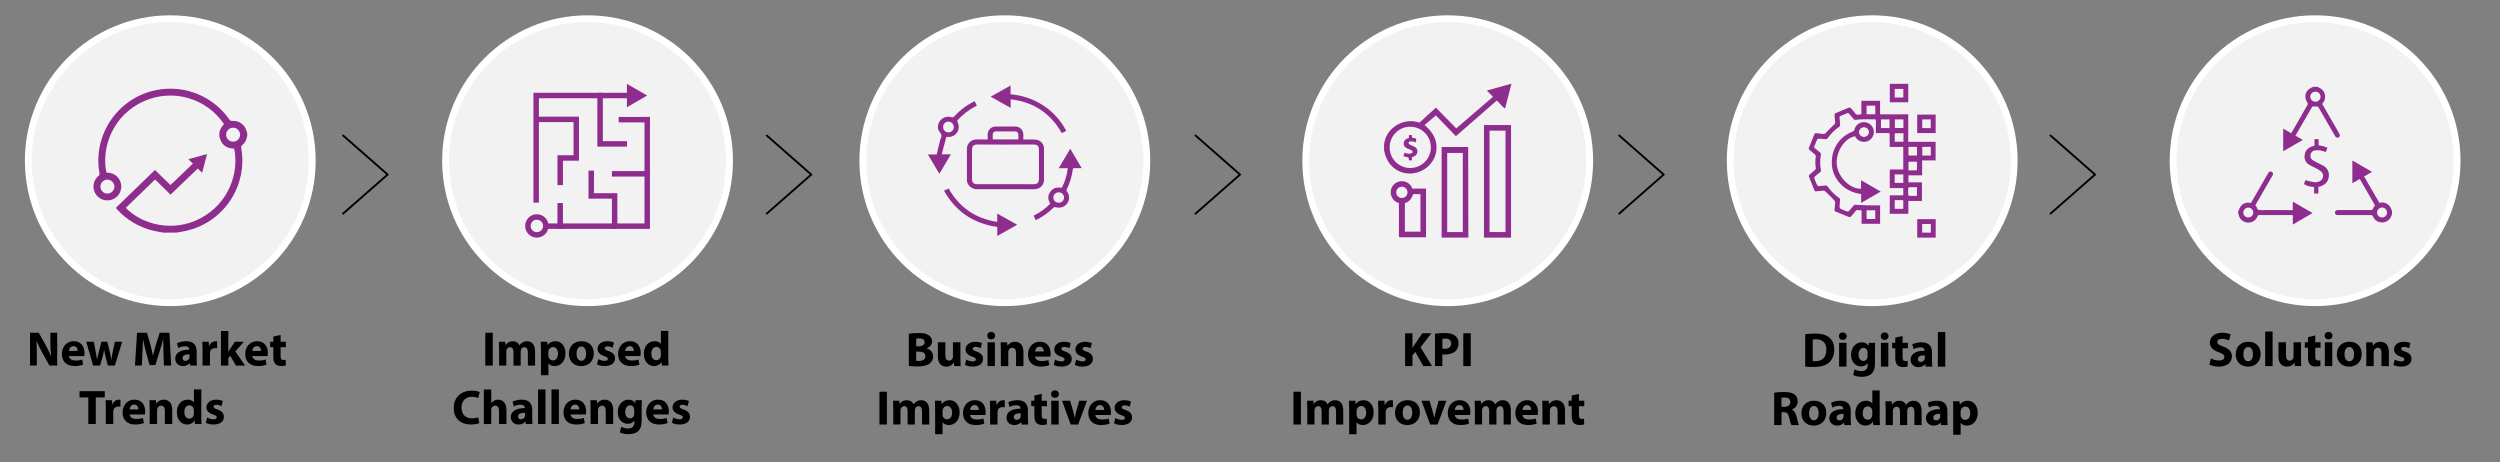<?xml version="1.0" encoding="UTF-8"?><svg id="Layer_1" xmlns="http://www.w3.org/2000/svg" viewBox="0 0 975.32 180.23"><rect x="0" y="0" width="975.32" height="180.23" fill="#808080" stroke="none"/><defs><style>.cls-1{fill:none;stroke:#000;stroke-miterlimit:10;stroke-width:.75px;}.cls-2{fill:#f2f2f2;fill-rule:evenodd;stroke:#fff;stroke-linejoin:round;stroke-width:2.67px;}.cls-3{isolation:isolate;}.cls-4{fill:#8e2d8d;}</style></defs><g class="cls-3"><path d="M11.72,142.61v-12.8h3.38l2.66,4.69c.76,1.35,1.52,2.94,2.09,4.39h.06c-.19-1.69-.25-3.42-.25-5.34v-3.74h2.66v12.8h-3.04l-2.74-4.94c-.76-1.37-1.6-3.02-2.22-4.52l-.06.02c.08,1.69.11,3.5.11,5.58v3.86h-2.66Z"/><path d="M26.9,138.89c.1,1.2,1.27,1.77,2.62,1.77.99,0,1.79-.13,2.56-.38l.38,1.96c-.95.38-2.11.57-3.36.57-3.15,0-4.96-1.82-4.96-4.73,0-2.36,1.46-4.96,4.69-4.96,3,0,4.14,2.34,4.14,4.64,0,.49-.06.93-.09,1.14h-5.98ZM30.3,136.92c0-.7-.3-1.88-1.63-1.88-1.22,0-1.71,1.1-1.79,1.88h3.42Z"/><path d="M36.59,133.32l.74,3.8c.19.97.38,2,.53,3.06h.04c.19-1.06.46-2.13.68-3.04l.99-3.82h2.28l.93,3.71c.25,1.04.49,2.09.68,3.15h.04c.13-1.06.32-2.11.53-3.17l.8-3.69h2.83l-2.85,9.29h-2.72l-.87-3.27c-.23-.91-.4-1.75-.59-2.89h-.04c-.17,1.16-.36,2.01-.61,2.89l-.93,3.27h-2.72l-2.7-9.29h2.94Z"/><path d="M63.77,137.71c-.06-1.54-.11-3.4-.11-5.26h-.06c-.4,1.63-.93,3.46-1.42,4.96l-1.56,5h-2.26l-1.37-4.96c-.42-1.5-.85-3.33-1.16-5h-.04c-.08,1.73-.13,3.7-.23,5.3l-.23,4.86h-2.68l.82-12.8h3.86l1.25,4.27c.4,1.48.8,3.08,1.08,4.58h.06c.36-1.48.8-3.17,1.22-4.6l1.37-4.25h3.78l.7,12.8h-2.83l-.19-4.9Z"/><path d="M74.26,142.61l-.17-.93h-.06c-.61.74-1.56,1.14-2.66,1.14-1.88,0-3-1.37-3-2.85,0-2.41,2.17-3.57,5.45-3.55v-.13c0-.49-.27-1.2-1.69-1.2-.95,0-1.96.32-2.56.7l-.53-1.86c.65-.36,1.92-.82,3.61-.82,3.1,0,4.08,1.82,4.08,4.01v3.23c0,.89.04,1.75.13,2.26h-2.6ZM73.92,138.23c-1.52-.02-2.7.34-2.7,1.46,0,.74.49,1.1,1.14,1.1.72,0,1.31-.47,1.5-1.06.04-.15.06-.32.06-.49v-1.01Z"/><path d="M79.01,136.38c0-1.37-.04-2.26-.08-3.06h2.49l.1,1.71h.08c.47-1.35,1.61-1.92,2.51-1.92.27,0,.4,0,.61.04v2.72c-.21-.04-.46-.08-.78-.08-1.06,0-1.79.57-1.98,1.46-.04.19-.06.42-.06.65v4.71h-2.89v-6.23Z"/><path d="M89.06,137.24h.04c.21-.38.44-.76.67-1.12l1.88-2.79h3.48l-3.32,3.76,3.8,5.53h-3.55l-2.24-3.82-.74.91v2.91h-2.89v-13.49h2.89v8.11Z"/><path d="M98.43,138.89c.1,1.2,1.27,1.77,2.62,1.77.99,0,1.79-.13,2.56-.38l.38,1.96c-.95.38-2.11.57-3.36.57-3.15,0-4.96-1.82-4.96-4.73,0-2.36,1.46-4.96,4.69-4.96,3,0,4.14,2.34,4.14,4.64,0,.49-.06.93-.09,1.14h-5.98ZM101.83,136.92c0-.7-.3-1.88-1.63-1.88-1.22,0-1.71,1.1-1.79,1.88h3.42Z"/><path d="M109.47,130.67v2.66h2.07v2.13h-2.07v3.36c0,1.12.27,1.63,1.14,1.63.36,0,.65-.04.85-.08l.02,2.18c-.38.15-1.06.25-1.88.25-.93,0-1.71-.32-2.17-.8-.53-.55-.8-1.44-.8-2.75v-3.8h-1.23v-2.13h1.23v-2.01l2.83-.65Z"/><path d="M34.47,155.04h-3.44v-2.43h9.84v2.43h-3.5v10.37h-2.91v-10.37Z"/><path d="M41.29,159.18c0-1.37-.04-2.26-.08-3.06h2.49l.1,1.71h.08c.47-1.35,1.61-1.92,2.51-1.92.27,0,.4,0,.61.04v2.72c-.21-.04-.46-.08-.78-.08-1.06,0-1.79.57-1.98,1.46-.04.19-.06.42-.06.65v4.71h-2.89v-6.23Z"/><path d="M50.58,161.69c.1,1.2,1.27,1.77,2.62,1.77.99,0,1.79-.13,2.56-.38l.38,1.96c-.95.38-2.11.57-3.36.57-3.15,0-4.96-1.82-4.96-4.73,0-2.36,1.46-4.96,4.69-4.96,3,0,4.14,2.34,4.14,4.64,0,.49-.06.93-.09,1.14h-5.98ZM53.98,159.72c0-.7-.3-1.88-1.63-1.88-1.22,0-1.71,1.1-1.79,1.88h3.42Z"/><path d="M58.39,159.09c0-1.16-.04-2.15-.08-2.96h2.51l.13,1.27h.06c.38-.59,1.33-1.48,2.87-1.48,1.9,0,3.32,1.25,3.32,3.99v5.51h-2.89v-5.15c0-1.2-.42-2.01-1.46-2.01-.8,0-1.27.55-1.46,1.08-.08.17-.11.46-.11.72v5.36h-2.89v-6.33Z"/><path d="M78.53,151.93v10.71c0,1.04.04,2.15.08,2.77h-2.56l-.13-1.37h-.04c-.59,1.04-1.71,1.58-2.91,1.58-2.2,0-3.97-1.88-3.97-4.77-.02-3.13,1.94-4.94,4.16-4.94,1.14,0,2.03.4,2.45,1.04h.04v-5.03h2.89ZM75.64,160.06c0-.15-.02-.36-.04-.51-.17-.78-.8-1.42-1.69-1.42-1.31,0-2,1.18-2,2.64,0,1.58.78,2.56,1.98,2.56.84,0,1.5-.57,1.67-1.39.06-.21.08-.42.08-.67v-1.22Z"/><path d="M80.83,162.89c.53.32,1.63.7,2.49.7s1.23-.3,1.23-.78-.29-.7-1.37-1.06c-1.92-.65-2.66-1.69-2.64-2.79,0-1.73,1.48-3.04,3.78-3.04,1.08,0,2.05.25,2.62.53l-.51,2c-.42-.23-1.22-.53-2.01-.53-.7,0-1.1.29-1.1.76,0,.44.36.67,1.5,1.06,1.77.61,2.51,1.5,2.53,2.87,0,1.73-1.37,3-4.03,3-1.22,0-2.3-.27-3-.65l.51-2.07Z"/></g><g class="cls-3"><path d="M192.24,129.81v12.8h-2.91v-12.8h2.91Z"/><path d="M194.71,136.29c0-1.16-.04-2.15-.08-2.96h2.43l.13,1.25h.06c.4-.59,1.22-1.46,2.81-1.46,1.2,0,2.15.61,2.55,1.58h.04c.34-.47.76-.85,1.2-1.12.51-.3,1.08-.46,1.77-.46,1.79,0,3.13,1.25,3.13,4.03v5.47h-2.81v-5.05c0-1.35-.44-2.13-1.37-2.13-.67,0-1.14.46-1.33,1.01-.08.21-.11.51-.11.74v5.43h-2.81v-5.21c0-1.18-.42-1.98-1.33-1.98-.74,0-1.18.57-1.35,1.04-.1.23-.11.49-.11.72v5.41h-2.81v-6.33Z"/><path d="M211.05,136.44c0-1.22-.04-2.26-.08-3.12h2.51l.13,1.29h.04c.68-.99,1.75-1.5,3.1-1.5,2.03,0,3.86,1.77,3.86,4.73,0,3.38-2.15,4.98-4.22,4.98-1.12,0-1.99-.46-2.41-1.06h-.04v4.62h-2.89v-9.94ZM213.94,138.63c0,.23.02.44.06.61.19.78.85,1.37,1.69,1.37,1.25,0,2-1.04,2-2.62,0-1.48-.67-2.6-1.96-2.6-.82,0-1.54.61-1.73,1.46-.04.15-.06.34-.06.51v1.27Z"/><path d="M231.65,137.87c0,3.4-2.41,4.96-4.9,4.96-2.72,0-4.81-1.79-4.81-4.79s1.98-4.92,4.96-4.92,4.75,1.96,4.75,4.75ZM224.92,137.96c0,1.6.67,2.79,1.9,2.79,1.12,0,1.84-1.12,1.84-2.79,0-1.39-.53-2.79-1.84-2.79-1.39,0-1.9,1.42-1.9,2.79Z"/><path d="M233.41,140.09c.53.32,1.63.7,2.49.7s1.23-.3,1.23-.78-.29-.7-1.37-1.06c-1.92-.65-2.66-1.69-2.64-2.79,0-1.73,1.48-3.04,3.78-3.04,1.08,0,2.05.25,2.62.53l-.51,2c-.42-.23-1.22-.53-2.01-.53-.7,0-1.1.29-1.1.76,0,.44.36.67,1.5,1.06,1.77.61,2.51,1.5,2.53,2.87,0,1.73-1.37,3-4.03,3-1.22,0-2.3-.27-3-.65l.51-2.07Z"/><path d="M243.9,138.89c.1,1.2,1.27,1.77,2.62,1.77.99,0,1.79-.13,2.56-.38l.38,1.96c-.95.38-2.11.57-3.36.57-3.15,0-4.96-1.82-4.96-4.73,0-2.36,1.46-4.96,4.69-4.96,3,0,4.14,2.34,4.14,4.64,0,.49-.06.93-.09,1.14h-5.98ZM247.3,136.92c0-.7-.3-1.88-1.63-1.88-1.22,0-1.71,1.1-1.79,1.88h3.42Z"/><path d="M260.71,129.13v10.71c0,1.04.04,2.15.08,2.77h-2.56l-.13-1.37h-.04c-.59,1.04-1.71,1.58-2.91,1.58-2.2,0-3.97-1.88-3.97-4.77-.02-3.13,1.94-4.94,4.16-4.94,1.14,0,2.03.4,2.45,1.04h.04v-5.03h2.89ZM257.83,137.26c0-.15-.02-.36-.04-.51-.17-.78-.8-1.42-1.69-1.42-1.31,0-2,1.18-2,2.64,0,1.58.78,2.56,1.98,2.56.84,0,1.5-.57,1.67-1.39.06-.21.08-.42.08-.67v-1.22Z"/><path d="M187.01,165.05c-.53.27-1.73.55-3.29.55-4.43,0-6.71-2.75-6.71-6.4,0-4.37,3.12-6.8,6.99-6.8,1.5,0,2.64.3,3.15.57l-.59,2.3c-.59-.25-1.41-.47-2.43-.47-2.3,0-4.08,1.39-4.08,4.24,0,2.56,1.52,4.18,4.1,4.18.87,0,1.84-.19,2.41-.42l.44,2.26Z"/><path d="M188.75,151.93h2.89v5.3h.04c.3-.4.68-.7,1.14-.95.42-.23.97-.36,1.5-.36,1.84,0,3.25,1.27,3.25,4.07v5.43h-2.89v-5.11c0-1.22-.42-2.05-1.5-2.05-.76,0-1.23.49-1.44,1.01-.08.19-.1.44-.1.65v5.51h-2.89v-13.49Z"/><path d="M205.17,165.41l-.17-.93h-.06c-.61.74-1.56,1.14-2.66,1.14-1.88,0-3-1.37-3-2.85,0-2.41,2.17-3.57,5.45-3.55v-.13c0-.49-.27-1.2-1.69-1.2-.95,0-1.96.32-2.56.7l-.53-1.86c.65-.36,1.92-.82,3.61-.82,3.1,0,4.08,1.82,4.08,4.01v3.23c0,.89.04,1.75.13,2.26h-2.6ZM204.83,161.03c-1.52-.02-2.7.34-2.7,1.46,0,.74.49,1.1,1.14,1.1.72,0,1.31-.48,1.5-1.06.04-.15.06-.32.06-.49v-1.01Z"/><path d="M209.92,151.93h2.89v13.49h-2.89v-13.49Z"/><path d="M215.15,151.93h2.89v13.49h-2.89v-13.49Z"/><path d="M222.59,161.69c.1,1.2,1.27,1.77,2.62,1.77.99,0,1.79-.13,2.56-.38l.38,1.96c-.95.38-2.11.57-3.36.57-3.15,0-4.96-1.82-4.96-4.73,0-2.36,1.46-4.96,4.69-4.96,3,0,4.14,2.34,4.14,4.64,0,.49-.06.93-.09,1.14h-5.98ZM225.99,159.72c0-.7-.3-1.88-1.63-1.88-1.22,0-1.71,1.1-1.79,1.88h3.42Z"/><path d="M230.4,159.09c0-1.16-.04-2.15-.08-2.96h2.51l.13,1.27h.06c.38-.59,1.33-1.48,2.87-1.48,1.9,0,3.32,1.25,3.32,3.99v5.51h-2.89v-5.15c0-1.2-.42-2.01-1.46-2.01-.8,0-1.27.55-1.46,1.08-.08.17-.11.46-.11.72v5.36h-2.89v-6.33Z"/><path d="M250.41,156.12c-.04.59-.08,1.37-.08,2.75v5.19c0,1.79-.36,3.25-1.41,4.18-1.03.87-2.41,1.14-3.78,1.14-1.22,0-2.51-.25-3.34-.72l.57-2.18c.59.34,1.61.7,2.7.7,1.37,0,2.41-.74,2.41-2.45v-.61h-.04c-.55.78-1.44,1.22-2.51,1.22-2.3,0-3.93-1.86-3.93-4.54,0-2.98,1.94-4.88,4.22-4.88,1.27,0,2.07.55,2.55,1.31h.04l.1-1.1h2.51ZM247.44,159.91c0-.19-.02-.38-.06-.53-.21-.76-.76-1.27-1.56-1.27-1.04,0-1.9.95-1.9,2.64,0,1.39.68,2.47,1.9,2.47.74,0,1.33-.49,1.52-1.18.08-.21.09-.51.09-.76v-1.37Z"/><path d="M254.87,161.69c.1,1.2,1.27,1.77,2.62,1.77.99,0,1.79-.13,2.56-.38l.38,1.96c-.95.38-2.11.57-3.36.57-3.15,0-4.96-1.82-4.96-4.73,0-2.36,1.46-4.96,4.69-4.96,3,0,4.14,2.34,4.14,4.64,0,.49-.06.93-.09,1.14h-5.98ZM258.27,159.72c0-.7-.3-1.88-1.63-1.88-1.22,0-1.71,1.1-1.79,1.88h3.42Z"/><path d="M262.66,162.89c.53.32,1.63.7,2.49.7s1.23-.3,1.23-.78-.29-.7-1.37-1.06c-1.92-.65-2.66-1.69-2.64-2.79,0-1.73,1.48-3.04,3.78-3.04,1.08,0,2.05.25,2.62.53l-.51,2c-.42-.23-1.22-.53-2.01-.53-.7,0-1.1.29-1.1.76,0,.44.36.67,1.5,1.06,1.77.61,2.51,1.5,2.53,2.87,0,1.73-1.37,3-4.03,3-1.22,0-2.3-.27-3-.65l.51-2.07Z"/></g><g class="cls-3"><path d="M354.55,130.19c.76-.15,2.3-.27,3.74-.27,1.77,0,2.85.17,3.78.72.89.47,1.54,1.35,1.54,2.51s-.67,2.2-2.11,2.74v.04c1.46.4,2.55,1.5,2.55,3.15,0,1.16-.53,2.07-1.33,2.72-.93.74-2.49,1.16-5.03,1.16-1.42,0-2.49-.09-3.13-.19v-12.58ZM357.42,135.09h.95c1.52,0,2.34-.63,2.34-1.58s-.74-1.48-2.05-1.48c-.63,0-.99.04-1.23.08v2.98ZM357.42,140.77c.28.04.63.04,1.12.04,1.31,0,2.47-.49,2.47-1.84s-1.16-1.8-2.6-1.8h-.99v3.61Z"/><path d="M374.69,139.84c0,1.22.04,2.2.08,2.98h-2.51l-.13-1.31h-.06c-.36.57-1.23,1.52-2.91,1.52-1.88,0-3.27-1.18-3.27-4.05v-5.45h2.91v5c0,1.35.44,2.17,1.44,2.17.8,0,1.25-.55,1.44-1.01.08-.17.09-.4.09-.63v-5.53h2.91v6.31Z"/><path d="M376.99,140.3c.53.32,1.63.7,2.49.7s1.23-.3,1.23-.78-.29-.7-1.37-1.06c-1.92-.65-2.66-1.69-2.64-2.79,0-1.73,1.48-3.04,3.78-3.04,1.08,0,2.05.25,2.62.53l-.51,2c-.42-.23-1.22-.53-2.01-.53-.7,0-1.1.29-1.1.76,0,.44.36.67,1.5,1.06,1.77.61,2.51,1.5,2.53,2.87,0,1.73-1.37,3-4.03,3-1.22,0-2.3-.27-3-.65l.51-2.07Z"/><path d="M388.23,130.95c0,.8-.61,1.44-1.56,1.44s-1.52-.65-1.5-1.44c-.02-.84.59-1.46,1.52-1.46s1.52.63,1.54,1.46ZM385.25,142.82v-9.29h2.89v9.29h-2.89Z"/><path d="M390.46,136.5c0-1.16-.04-2.15-.08-2.96h2.51l.13,1.27h.06c.38-.59,1.33-1.48,2.87-1.48,1.9,0,3.32,1.25,3.32,3.99v5.51h-2.89v-5.15c0-1.2-.42-2.01-1.46-2.01-.8,0-1.27.55-1.46,1.08-.08.17-.11.46-.11.72v5.36h-2.89v-6.33Z"/><path d="M403.81,139.1c.1,1.2,1.27,1.77,2.62,1.77.99,0,1.79-.13,2.56-.38l.38,1.96c-.95.38-2.11.57-3.36.57-3.15,0-4.96-1.82-4.96-4.73,0-2.36,1.46-4.96,4.69-4.96,3,0,4.14,2.34,4.14,4.64,0,.49-.06.93-.09,1.14h-5.98ZM407.21,137.12c0-.7-.3-1.88-1.63-1.88-1.22,0-1.71,1.1-1.79,1.88h3.42Z"/><path d="M411.6,140.3c.53.32,1.63.7,2.49.7s1.23-.3,1.23-.78-.29-.7-1.37-1.06c-1.92-.65-2.66-1.69-2.64-2.79,0-1.73,1.48-3.04,3.78-3.04,1.08,0,2.05.25,2.62.53l-.51,2c-.42-.23-1.22-.53-2.01-.53-.7,0-1.1.29-1.1.76,0,.44.36.67,1.5,1.06,1.77.61,2.51,1.5,2.53,2.87,0,1.73-1.37,3-4.03,3-1.22,0-2.3-.27-3-.65l.51-2.07Z"/><path d="M419.85,140.3c.53.32,1.63.7,2.49.7s1.23-.3,1.23-.78-.29-.7-1.37-1.06c-1.92-.65-2.66-1.69-2.64-2.79,0-1.73,1.48-3.04,3.78-3.04,1.08,0,2.05.25,2.62.53l-.51,2c-.42-.23-1.22-.53-2.01-.53-.7,0-1.1.29-1.1.76,0,.44.36.67,1.5,1.06,1.77.61,2.51,1.5,2.53,2.87,0,1.73-1.37,3-4.03,3-1.22,0-2.3-.27-3-.65l.51-2.07Z"/><path d="M346.01,152.82v12.8h-2.91v-12.8h2.91Z"/><path d="M348.48,159.3c0-1.16-.04-2.15-.08-2.96h2.43l.13,1.25h.06c.4-.59,1.22-1.46,2.81-1.46,1.2,0,2.15.61,2.55,1.58h.04c.34-.47.76-.85,1.2-1.12.51-.3,1.08-.46,1.77-.46,1.79,0,3.13,1.25,3.13,4.03v5.47h-2.81v-5.05c0-1.35-.44-2.13-1.37-2.13-.67,0-1.14.46-1.33,1.01-.08.21-.11.51-.11.74v5.43h-2.81v-5.21c0-1.18-.42-1.98-1.33-1.98-.74,0-1.18.57-1.35,1.04-.1.23-.11.49-.11.72v5.41h-2.81v-6.33Z"/><path d="M364.82,159.45c0-1.22-.04-2.26-.08-3.12h2.51l.13,1.29h.04c.68-.99,1.75-1.5,3.1-1.5,2.03,0,3.86,1.77,3.86,4.73,0,3.38-2.15,4.98-4.22,4.98-1.12,0-1.99-.46-2.41-1.06h-.04v4.62h-2.89v-9.94ZM367.7,161.63c0,.23.02.44.06.61.19.78.85,1.37,1.69,1.37,1.25,0,2-1.04,2-2.62,0-1.48-.67-2.6-1.96-2.6-.82,0-1.54.61-1.73,1.46-.04.15-.06.34-.06.51v1.27Z"/><path d="M378.46,161.9c.1,1.2,1.27,1.77,2.62,1.77.99,0,1.79-.13,2.56-.38l.38,1.96c-.95.38-2.11.57-3.36.57-3.15,0-4.96-1.82-4.96-4.73,0-2.36,1.46-4.96,4.69-4.96,3,0,4.14,2.34,4.14,4.64,0,.49-.06.93-.09,1.14h-5.98ZM381.86,159.92c0-.7-.3-1.88-1.63-1.88-1.22,0-1.71,1.1-1.79,1.88h3.42Z"/><path d="M386.27,159.39c0-1.37-.04-2.26-.08-3.06h2.49l.1,1.71h.08c.47-1.35,1.61-1.92,2.51-1.92.27,0,.4,0,.61.04v2.72c-.21-.04-.46-.08-.78-.08-1.06,0-1.79.57-1.98,1.46-.04.19-.06.42-.06.65v4.71h-2.89v-6.23Z"/><path d="M398.56,165.62l-.17-.93h-.06c-.61.74-1.56,1.14-2.66,1.14-1.88,0-3-1.37-3-2.85,0-2.41,2.17-3.57,5.45-3.55v-.13c0-.49-.27-1.2-1.69-1.2-.95,0-1.96.32-2.56.7l-.53-1.86c.65-.36,1.92-.82,3.61-.82,3.1,0,4.08,1.82,4.08,4.01v3.23c0,.89.04,1.75.13,2.26h-2.6ZM398.22,161.23c-1.52-.02-2.7.34-2.7,1.46,0,.74.49,1.1,1.14,1.1.72,0,1.31-.48,1.5-1.06.04-.15.06-.32.06-.49v-1.01Z"/><path d="M406.39,153.67v2.66h2.07v2.13h-2.07v3.36c0,1.12.27,1.63,1.14,1.63.36,0,.65-.04.85-.08l.02,2.18c-.38.15-1.06.25-1.88.25-.93,0-1.71-.32-2.17-.8-.53-.55-.8-1.44-.8-2.75v-3.8h-1.23v-2.13h1.23v-2.01l2.83-.65Z"/><path d="M413.11,153.75c0,.8-.61,1.44-1.56,1.44s-1.52-.65-1.5-1.44c-.02-.84.59-1.46,1.52-1.46s1.52.63,1.54,1.46ZM410.13,165.62v-9.29h2.89v9.29h-2.89Z"/><path d="M417.48,156.33l1.25,4.31c.23.78.4,1.52.53,2.26h.06c.15-.76.3-1.46.51-2.26l1.2-4.31h3.04l-3.46,9.29h-2.89l-3.38-9.29h3.13Z"/><path d="M427.34,161.9c.1,1.2,1.27,1.77,2.62,1.77.99,0,1.79-.13,2.56-.38l.38,1.96c-.95.38-2.11.57-3.36.57-3.15,0-4.96-1.82-4.96-4.73,0-2.36,1.46-4.96,4.69-4.96,3,0,4.14,2.34,4.14,4.64,0,.49-.06.93-.09,1.14h-5.98ZM430.74,159.92c0-.7-.3-1.88-1.63-1.88-1.22,0-1.71,1.1-1.79,1.88h3.42Z"/><path d="M435.13,163.1c.53.32,1.63.7,2.49.7s1.23-.3,1.23-.78-.29-.7-1.37-1.06c-1.92-.65-2.66-1.69-2.64-2.79,0-1.73,1.48-3.04,3.78-3.04,1.08,0,2.05.25,2.62.53l-.51,2c-.42-.23-1.22-.53-2.01-.53-.7,0-1.1.29-1.1.76,0,.44.36.67,1.5,1.06,1.77.61,2.51,1.5,2.53,2.87,0,1.73-1.37,3-4.03,3-1.22,0-2.3-.27-3-.65l.51-2.07Z"/></g><g class="cls-3"><path d="M548.17,130.02h2.87v5.66h.06c.29-.49.59-.95.87-1.41l2.91-4.25h3.55l-4.24,5.45,4.46,7.35h-3.38l-3.13-5.53-1.1,1.35v4.18h-2.87v-12.8Z"/><path d="M559.84,130.19c.89-.15,2.15-.27,3.91-.27s3.06.34,3.91,1.03c.82.65,1.37,1.71,1.37,2.96s-.42,2.32-1.18,3.04c-.99.93-2.45,1.35-4.16,1.35-.38,0-.72-.02-.99-.06v4.58h-2.87v-12.63ZM562.71,136c.25.06.55.08.97.08,1.54,0,2.49-.78,2.49-2.09,0-1.18-.82-1.88-2.26-1.88-.59,0-.99.06-1.2.11v3.78Z"/><path d="M573.78,130.02v12.8h-2.91v-12.8h2.91Z"/><path d="M507.53,152.82v12.8h-2.91v-12.8h2.91Z"/><path d="M510,159.3c0-1.16-.04-2.15-.08-2.96h2.43l.13,1.25h.06c.4-.59,1.22-1.46,2.81-1.46,1.2,0,2.15.61,2.55,1.58h.04c.34-.47.76-.85,1.2-1.12.51-.3,1.08-.46,1.77-.46,1.79,0,3.13,1.25,3.13,4.03v5.47h-2.81v-5.05c0-1.35-.44-2.13-1.37-2.13-.67,0-1.14.46-1.33,1.01-.08.21-.11.51-.11.74v5.43h-2.81v-5.21c0-1.18-.42-1.98-1.33-1.98-.74,0-1.18.57-1.35,1.04-.1.23-.11.49-.11.72v5.41h-2.81v-6.33Z"/><path d="M526.34,159.45c0-1.22-.04-2.26-.08-3.12h2.51l.13,1.29h.04c.68-.99,1.75-1.5,3.1-1.5,2.03,0,3.86,1.77,3.86,4.73,0,3.38-2.15,4.98-4.22,4.98-1.12,0-1.99-.46-2.41-1.06h-.04v4.62h-2.89v-9.94ZM529.23,161.63c0,.23.02.44.06.61.19.78.85,1.37,1.69,1.37,1.25,0,2-1.04,2-2.62,0-1.48-.67-2.6-1.96-2.6-.82,0-1.54.61-1.73,1.46-.04.15-.06.34-.06.51v1.27Z"/><path d="M537.7,159.39c0-1.37-.04-2.26-.08-3.06h2.49l.1,1.71h.08c.47-1.35,1.61-1.92,2.51-1.92.27,0,.4,0,.61.04v2.72c-.21-.04-.46-.08-.78-.08-1.06,0-1.79.57-1.98,1.46-.04.19-.06.42-.06.65v4.71h-2.89v-6.23Z"/><path d="M553.94,160.87c0,3.4-2.41,4.96-4.9,4.96-2.72,0-4.81-1.79-4.81-4.79s1.98-4.92,4.96-4.92,4.75,1.96,4.75,4.75ZM547.22,160.97c0,1.6.67,2.79,1.9,2.79,1.12,0,1.84-1.12,1.84-2.79,0-1.39-.53-2.79-1.84-2.79-1.39,0-1.9,1.42-1.9,2.79Z"/><path d="M557.71,156.33l1.25,4.31c.23.78.4,1.52.53,2.26h.06c.15-.76.3-1.46.51-2.26l1.2-4.31h3.04l-3.46,9.29h-2.89l-3.38-9.29h3.13Z"/><path d="M567.57,161.9c.1,1.2,1.27,1.77,2.62,1.77.99,0,1.79-.13,2.56-.38l.38,1.96c-.95.38-2.11.57-3.36.57-3.15,0-4.96-1.82-4.96-4.73,0-2.36,1.46-4.96,4.69-4.96,3,0,4.14,2.34,4.14,4.64,0,.49-.06.93-.09,1.14h-5.98ZM570.97,159.92c0-.7-.3-1.88-1.63-1.88-1.22,0-1.71,1.1-1.79,1.88h3.42Z"/><path d="M575.38,159.3c0-1.16-.04-2.15-.08-2.96h2.43l.13,1.25h.06c.4-.59,1.22-1.46,2.81-1.46,1.2,0,2.15.61,2.55,1.58h.04c.34-.47.76-.85,1.2-1.12.51-.3,1.08-.46,1.77-.46,1.79,0,3.13,1.25,3.13,4.03v5.47h-2.81v-5.05c0-1.35-.44-2.13-1.37-2.13-.67,0-1.14.46-1.33,1.01-.08.21-.11.51-.11.74v5.43h-2.81v-5.21c0-1.18-.42-1.98-1.33-1.98-.74,0-1.18.57-1.35,1.04-.1.23-.11.49-.11.72v5.41h-2.81v-6.33Z"/><path d="M593.94,161.9c.1,1.2,1.27,1.77,2.62,1.77.99,0,1.79-.13,2.56-.38l.38,1.96c-.95.38-2.11.57-3.36.57-3.15,0-4.96-1.82-4.96-4.73,0-2.36,1.46-4.96,4.69-4.96,3,0,4.14,2.34,4.14,4.64,0,.49-.06.93-.09,1.14h-5.98ZM597.34,159.92c0-.7-.3-1.88-1.63-1.88-1.22,0-1.71,1.1-1.79,1.88h3.42Z"/><path d="M601.75,159.3c0-1.16-.04-2.15-.08-2.96h2.51l.13,1.27h.06c.38-.59,1.33-1.48,2.87-1.48,1.9,0,3.32,1.25,3.32,3.99v5.51h-2.89v-5.15c0-1.2-.42-2.01-1.46-2.01-.8,0-1.27.55-1.46,1.08-.08.17-.11.46-.11.72v5.36h-2.89v-6.33Z"/><path d="M616,153.67v2.66h2.07v2.13h-2.07v3.36c0,1.12.27,1.63,1.14,1.63.36,0,.65-.04.85-.08l.02,2.18c-.38.15-1.06.25-1.88.25-.93,0-1.71-.32-2.17-.8-.53-.55-.8-1.44-.8-2.75v-3.8h-1.23v-2.13h1.23v-2.01l2.83-.65Z"/></g><path class="cls-2" d="M11.04,62.7c0-30.59,24.8-55.39,55.39-55.39s55.39,24.8,55.39,55.39-24.8,55.39-55.39,55.39S11.04,93.29,11.04,62.7Z"/><path class="cls-2" d="M173.83,62.7c0-30.59,24.8-55.39,55.39-55.39s55.39,24.8,55.39,55.39-24.8,55.39-55.39,55.39-55.39-24.8-55.39-55.39Z"/><path class="cls-2" d="M336.62,62.7c0-30.59,24.8-55.39,55.39-55.39s55.39,24.8,55.39,55.39-24.8,55.39-55.39,55.39-55.39-24.8-55.39-55.39Z"/><path class="cls-2" d="M509.41,62.7c0-30.59,24.8-55.39,55.39-55.39s55.39,24.8,55.39,55.39-24.8,55.39-55.39,55.39-55.39-24.8-55.39-55.39Z"/><g class="cls-3"><path d="M704.28,130.4c1.06-.17,2.45-.27,3.91-.27,2.43,0,4.01.44,5.24,1.37,1.33.99,2.17,2.56,2.17,4.83,0,2.45-.89,4.14-2.13,5.19-1.35,1.12-3.4,1.65-5.91,1.65-1.5,0-2.56-.09-3.29-.19v-12.58ZM707.18,140.85c.25.06.65.06,1.01.06,2.62.02,4.33-1.42,4.33-4.48.02-2.66-1.54-4.07-4.03-4.07-.65,0-1.06.06-1.31.11v8.38Z"/><path d="M720.46,131.16c0,.8-.61,1.44-1.56,1.44s-1.52-.65-1.5-1.44c-.02-.84.59-1.46,1.52-1.46s1.52.63,1.54,1.46ZM717.48,143.03v-9.29h2.89v9.29h-2.89Z"/><path d="M731.56,133.74c-.04.59-.08,1.37-.08,2.75v5.19c0,1.79-.36,3.25-1.41,4.18-1.03.87-2.41,1.14-3.78,1.14-1.22,0-2.51-.25-3.34-.72l.57-2.18c.59.34,1.61.7,2.7.7,1.37,0,2.41-.74,2.41-2.45v-.61h-.04c-.55.78-1.44,1.22-2.51,1.22-2.3,0-3.93-1.86-3.93-4.54,0-2.98,1.94-4.88,4.22-4.88,1.27,0,2.07.55,2.55,1.31h.04l.1-1.1h2.51ZM728.6,137.52c0-.19-.02-.38-.06-.53-.21-.76-.76-1.27-1.56-1.27-1.04,0-1.9.95-1.9,2.64,0,1.39.68,2.47,1.9,2.47.74,0,1.33-.49,1.52-1.18.08-.21.09-.51.09-.76v-1.37Z"/><path d="M736.79,131.16c0,.8-.61,1.44-1.56,1.44s-1.52-.65-1.5-1.44c-.02-.84.59-1.46,1.52-1.46s1.52.63,1.54,1.46ZM733.8,143.03v-9.29h2.89v9.29h-2.89Z"/><path d="M742.24,131.08v2.66h2.07v2.13h-2.07v3.36c0,1.12.27,1.63,1.14,1.63.36,0,.65-.04.85-.08l.02,2.18c-.38.15-1.06.25-1.88.25-.93,0-1.71-.32-2.17-.8-.53-.55-.8-1.44-.8-2.75v-3.8h-1.23v-2.13h1.23v-2.01l2.83-.65Z"/><path d="M751.26,143.03l-.17-.93h-.06c-.61.74-1.56,1.14-2.66,1.14-1.88,0-3-1.37-3-2.85,0-2.41,2.17-3.57,5.45-3.55v-.13c0-.49-.27-1.2-1.69-1.2-.95,0-1.96.32-2.56.7l-.53-1.86c.65-.36,1.92-.82,3.61-.82,3.1,0,4.08,1.82,4.08,4.01v3.23c0,.89.04,1.75.13,2.26h-2.6ZM750.92,138.64c-1.52-.02-2.7.34-2.7,1.46,0,.74.49,1.1,1.14,1.1.72,0,1.31-.47,1.5-1.06.04-.15.06-.32.06-.49v-1.01Z"/><path d="M756.01,129.55h2.89v13.49h-2.89v-13.49Z"/><path d="M692.15,153.2c.93-.15,2.32-.27,3.86-.27,1.9,0,3.23.29,4.14,1.01.76.61,1.18,1.5,1.18,2.68,0,1.63-1.16,2.75-2.26,3.15v.06c.89.36,1.39,1.22,1.71,2.39.4,1.44.8,3.12,1.04,3.61h-2.96c-.21-.36-.51-1.41-.89-2.98-.34-1.6-.89-2.03-2.07-2.05h-.87v5.03h-2.87v-12.63ZM695.01,158.71h1.14c1.44,0,2.3-.72,2.3-1.84,0-1.18-.8-1.77-2.13-1.79-.7,0-1.1.06-1.31.09v3.53Z"/><path d="M712.49,161.08c0,3.4-2.41,4.96-4.9,4.96-2.72,0-4.81-1.79-4.81-4.79s1.98-4.92,4.96-4.92,4.75,1.96,4.75,4.75ZM705.77,161.18c0,1.6.67,2.79,1.9,2.79,1.12,0,1.84-1.12,1.84-2.79,0-1.39-.53-2.79-1.84-2.79-1.39,0-1.9,1.42-1.9,2.79Z"/><path d="M719.56,165.83l-.17-.93h-.06c-.61.74-1.56,1.14-2.66,1.14-1.88,0-3-1.37-3-2.85,0-2.41,2.17-3.57,5.45-3.55v-.13c0-.49-.27-1.2-1.69-1.2-.95,0-1.96.32-2.56.7l-.53-1.86c.65-.36,1.92-.82,3.61-.82,3.1,0,4.08,1.82,4.08,4.01v3.23c0,.89.04,1.75.13,2.26h-2.6ZM719.22,161.44c-1.52-.02-2.7.34-2.7,1.46,0,.74.49,1.1,1.14,1.1.72,0,1.31-.48,1.5-1.06.04-.15.06-.32.06-.49v-1.01Z"/><path d="M733.32,152.35v10.71c0,1.04.04,2.15.08,2.77h-2.56l-.13-1.37h-.04c-.59,1.04-1.71,1.58-2.91,1.58-2.2,0-3.97-1.88-3.97-4.77-.02-3.13,1.94-4.94,4.16-4.94,1.14,0,2.03.4,2.45,1.04h.04v-5.03h2.89ZM730.43,160.48c0-.15-.02-.36-.04-.51-.17-.78-.8-1.42-1.69-1.42-1.31,0-2,1.18-2,2.64,0,1.58.78,2.56,1.98,2.56.84,0,1.5-.57,1.67-1.39.06-.21.08-.42.08-.67v-1.22Z"/><path d="M735.64,159.51c0-1.16-.04-2.15-.08-2.96h2.43l.13,1.25h.06c.4-.59,1.22-1.46,2.81-1.46,1.2,0,2.15.61,2.55,1.58h.04c.34-.47.76-.85,1.2-1.12.51-.3,1.08-.46,1.77-.46,1.79,0,3.13,1.25,3.13,4.03v5.47h-2.81v-5.05c0-1.35-.44-2.13-1.37-2.13-.67,0-1.14.46-1.33,1.01-.08.21-.11.51-.11.74v5.43h-2.81v-5.21c0-1.18-.42-1.98-1.33-1.98-.74,0-1.18.57-1.35,1.04-.1.23-.11.49-.11.72v5.41h-2.81v-6.33Z"/><path d="M757.26,165.83l-.17-.93h-.06c-.61.74-1.56,1.14-2.66,1.14-1.88,0-3-1.37-3-2.85,0-2.41,2.17-3.57,5.45-3.55v-.13c0-.49-.27-1.2-1.69-1.2-.95,0-1.96.32-2.56.7l-.53-1.86c.65-.36,1.92-.82,3.61-.82,3.1,0,4.08,1.82,4.08,4.01v3.23c0,.89.04,1.75.13,2.26h-2.6ZM756.91,161.44c-1.52-.02-2.7.34-2.7,1.46,0,.74.49,1.1,1.14,1.1.72,0,1.31-.48,1.5-1.06.04-.15.06-.32.06-.49v-1.01Z"/><path d="M762.01,159.66c0-1.22-.04-2.26-.08-3.12h2.51l.13,1.29h.04c.68-.99,1.75-1.5,3.1-1.5,2.03,0,3.86,1.77,3.86,4.73,0,3.38-2.15,4.98-4.22,4.98-1.12,0-1.99-.46-2.41-1.06h-.04v4.62h-2.89v-9.94ZM764.89,161.84c0,.23.02.44.06.61.19.78.85,1.37,1.69,1.37,1.25,0,2-1.04,2-2.62,0-1.48-.67-2.6-1.96-2.6-.82,0-1.54.61-1.73,1.46-.04.15-.06.34-.06.51v1.27Z"/></g><g class="cls-3"><path d="M862.55,139.84c.78.4,1.98.8,3.21.8,1.33,0,2.03-.55,2.03-1.39s-.61-1.25-2.15-1.8c-2.13-.74-3.51-1.92-3.51-3.78,0-2.19,1.82-3.86,4.84-3.86,1.44,0,2.51.3,3.27.65l-.65,2.34c-.51-.25-1.42-.61-2.68-.61s-1.86.57-1.86,1.24c0,.82.72,1.18,2.37,1.8,2.26.84,3.32,2.01,3.32,3.82,0,2.15-1.65,3.97-5.17,3.97-1.46,0-2.91-.38-3.63-.78l.59-2.39Z"/><path d="M881.93,138.07c0,3.4-2.41,4.96-4.9,4.96-2.72,0-4.81-1.79-4.81-4.79s1.98-4.92,4.96-4.92,4.75,1.96,4.75,4.75ZM875.2,138.17c0,1.6.67,2.79,1.9,2.79,1.12,0,1.84-1.12,1.84-2.79,0-1.39-.53-2.79-1.84-2.79-1.39,0-1.9,1.42-1.9,2.79Z"/><path d="M883.72,129.34h2.89v13.49h-2.89v-13.49Z"/><path d="M897.7,139.84c0,1.22.04,2.2.08,2.98h-2.51l-.13-1.31h-.06c-.36.57-1.23,1.52-2.91,1.52-1.88,0-3.27-1.18-3.27-4.05v-5.45h2.91v5c0,1.35.44,2.17,1.44,2.17.8,0,1.25-.55,1.44-1.01.08-.17.09-.4.09-.63v-5.53h2.91v6.31Z"/><path d="M903.25,130.87v2.66h2.07v2.13h-2.07v3.36c0,1.12.27,1.63,1.14,1.63.36,0,.65-.04.85-.08l.02,2.18c-.38.15-1.06.25-1.88.25-.93,0-1.71-.32-2.17-.8-.53-.55-.8-1.44-.8-2.75v-3.8h-1.23v-2.13h1.23v-2.01l2.83-.65Z"/><path d="M909.97,130.95c0,.8-.61,1.44-1.56,1.44s-1.52-.65-1.5-1.44c-.02-.84.59-1.46,1.52-1.46s1.52.63,1.54,1.46ZM906.99,142.82v-9.29h2.89v9.29h-2.89Z"/><path d="M921.37,138.07c0,3.4-2.41,4.96-4.9,4.96-2.72,0-4.81-1.79-4.81-4.79s1.98-4.92,4.96-4.92,4.75,1.96,4.75,4.75ZM914.65,138.17c0,1.6.67,2.79,1.9,2.79,1.12,0,1.84-1.12,1.84-2.79,0-1.39-.53-2.79-1.84-2.79-1.39,0-1.9,1.42-1.9,2.79Z"/><path d="M923.16,136.5c0-1.16-.04-2.15-.08-2.96h2.51l.13,1.27h.06c.38-.59,1.33-1.48,2.87-1.48,1.9,0,3.32,1.25,3.32,3.99v5.51h-2.89v-5.15c0-1.2-.42-2.01-1.46-2.01-.8,0-1.27.55-1.46,1.08-.08.17-.11.46-.11.72v5.36h-2.89v-6.33Z"/><path d="M934.27,140.3c.53.32,1.63.7,2.49.7s1.23-.3,1.23-.78-.29-.7-1.37-1.06c-1.92-.65-2.66-1.69-2.64-2.79,0-1.73,1.48-3.04,3.78-3.04,1.08,0,2.05.25,2.62.53l-.51,2c-.42-.23-1.22-.53-2.01-.53-.7,0-1.1.29-1.1.76,0,.44.36.67,1.5,1.06,1.77.61,2.51,1.5,2.53,2.87,0,1.73-1.37,3-4.03,3-1.22,0-2.3-.27-3-.65l.51-2.07Z"/></g><path class="cls-2" d="M675.01,62.7c0-30.59,24.8-55.39,55.39-55.39s55.39,24.8,55.39,55.39-24.8,55.39-55.39,55.39-55.39-24.8-55.39-55.39Z"/><path class="cls-2" d="M847.8,62.7c0-30.59,24.8-55.39,55.39-55.39s55.39,24.8,55.39,55.39-24.8,55.39-55.39,55.39-55.39-24.8-55.39-55.39Z"/><path class="cls-4" d="M589.65,32.7l-2.46,9.56c-.22.06-.24-.06-.36-.14-.93-.64-1.89-2.1-2.82-2.84h-.14s-15.89,13.84-15.89,13.84l-7.82-8.09-4.4,3.76c2.47,2.04,4.38,4.58,4.63,7.9.72,9.36-10.82,14.72-17.46,8.05-1.65-1.66-2.53-3.82-2.96-6.09.06-.75-.08-1.59,0-2.32.69-6.47,7.67-10.67,13.77-8.48l6.46-5.85,7.92,8.09,14.3-12.3c.09-.13-1.98-1.95-2.17-2.24-.1-.15-.23-.11,0-.29l9.13-2.53h.29ZM558.22,57.49c0-4.44-3.6-8.05-8.04-8.05s-8.04,3.6-8.04,8.05,3.6,8.05,8.04,8.05,8.04-3.6,8.04-8.05Z"/><path class="cls-4" d="M578.93,92.7v-43.91h10.57v43.91h-10.57ZM587.34,50.96h-6.23v39.57h6.23v-39.57Z"/><path class="cls-4" d="M572.85,92.7h-10.43v-35.36h10.36l.07,35.36ZM570.68,59.66h-6.08v30.87h6.08v-30.87Z"/><path class="cls-4" d="M550.98,73.57h5.36v18.99h-10.36l-.22-.22v-13.12c-3.11-.85-4.24-4.67-2.1-7.1s6.31-1.64,7.32,1.45ZM549.11,75.04c0-1.21-.98-2.2-2.2-2.2s-2.2.98-2.2,2.2.98,2.2,2.2,2.2,2.2-.98,2.2-2.2ZM554.16,75.74h-2.82c-.62,1.63-1.45,3.02-3.26,3.48v11.16h6.08v-14.64Z"/><path class="cls-4" d="M550.83,52.7l.02,1c1.63.35,1.98.09,1.43,1.9-.57-.51-3.05-.81-2.73.33.23.8,2.59.95,3.2,2.17.71,1.44-.35,3.07-1.91,3.15v1.3s-1.17,0-1.17,0l-.14-1.09-2.04-.5.51-1.45c.62.52,3.4.8,3.05-.44-.3-1.08-3.74-.8-3.41-3.39.14-1.09,1.01-1.61,2-1.84l.02-1.14h1.16Z"/><path class="cls-4" d="M63.92,90.78c-1.43-.27-2.87-.47-4.27-.82-5.41-1.31-10.3-4.21-14.03-8.34-.11-.12-.21-.24-.31-.37-.03-.06-.06-.13-.07-.2l15.22-14.75,6.05,5.91c2.92-2.8,5.81-5.59,8.76-8.4l-1.8-1.69,7.3-2.02c-.64,2.48-1.25,4.8-1.9,7.29l-1.73-1.64-10.61,10.2-6.03-5.93-11.43,11.08c6.17,6.38,18.25,9.75,29.02,4.13,11.46-6,15.21-18.2,13.26-27.27-2.46,0-4.39-1.02-5.35-3.36s-.34-4.42,1.39-6.18c-6.8-10.1-19.85-13.9-31.01-9.05-12.33,5.38-16.94,18.12-14.88,27.91.57.05,1.14.13,1.71.25,2.9.71,4.66,3.64,3.95,6.53-.49,2.01-2.09,3.56-4.11,3.99-2.91.66-5.8-1.17-6.45-4.08-.44-1.97.25-4.01,1.79-5.31.35-.23.52-.65.41-1.06-2.72-15.27,7.45-29.85,22.72-32.57,10.76-1.92,21.66,2.58,27.93,11.54.22.44.71.69,1.2.6,2.71-.19,5.14,1.67,5.65,4.34.04.23.11.46.17.68v.8c-.06.14-.11.28-.15.43-.18,1.25-.82,2.39-1.8,3.19-.38.29-.54.79-.4,1.25.48,2.62.56,5.29.25,7.93-1.32,11.75-9.86,21.42-21.36,24.17-1.36.32-2.75.52-4.12.78l-4.94.02ZM90.97,55.28c1.51-.02,2.72-1.25,2.7-2.76-.02-1.51-1.25-2.72-2.76-2.7-1.5.02-2.71,1.24-2.7,2.74.03,1.51,1.25,2.71,2.76,2.72ZM41.85,70.08c-1.5.03-2.7,1.27-2.67,2.77.03,1.5,1.27,2.7,2.77,2.67,1.5-.03,2.69-1.26,2.68-2.76-.04-1.5-1.27-2.69-2.77-2.69Z"/><polygon class="cls-4" points="253.56 89.29 213.58 89.29 213.58 87.17 251.44 87.17 251.44 45.62 253.56 45.62 253.56 89.29"/><polygon class="cls-4" points="210.24 79.05 208.11 79.05 208.11 36.2 248.33 36.2 248.33 38.33 210.24 38.33 210.24 79.05"/><polygon class="cls-4" points="244.57 41.84 252.48 37.26 244.57 32.7 244.57 41.84"/><polygon class="cls-4" points="244.6 57.2 233.05 57.2 233.05 36.2 235.18 36.2 235.18 55.07 244.6 55.07 244.6 57.2"/><polygon class="cls-4" points="219.62 72.21 217.49 72.21 217.49 60.56 223.75 60.56 223.75 47.63 208.84 47.63 208.84 45.51 225.88 45.51 225.88 62.69 219.62 62.69 219.62 72.21"/><polygon class="cls-4" points="240.85 89.29 238.72 89.29 238.72 77.5 229.59 77.5 229.59 66.55 231.72 66.55 231.72 75.37 240.85 75.37 240.85 89.29"/><rect class="cls-4" x="238.72" y="66.75" width="14.85" height="2.13"/><rect class="cls-4" x="241.36" y="45.62" width="12.21" height="2.13"/><rect class="cls-4" x="217.48" y="79.22" width="2.13" height="10.08"/><path class="cls-4" d="M209.44,92.7c-2.52,0-4.56-2.04-4.56-4.56s2.04-4.56,4.56-4.56,4.56,2.04,4.56,4.56-2.04,4.56-4.56,4.56h0ZM209.44,85.71c-1.34,0-2.43,1.09-2.43,2.43s1.09,2.43,2.43,2.43,2.43-1.09,2.43-2.43c0-1.34-1.09-2.43-2.43-2.43,0,0,0,0,0,0Z"/><path class="cls-4" d="M385.32,54.41c0-.79-.04-1.46,0-2.13.09-1.64,1.45-2.92,3.09-2.92,2.57,0,5.14-.03,7.71,0,1.72,0,3.11,1.39,3.11,3.11,0,.01,0,.02,0,.03v1.9h2.82c.81-.02,1.63.02,2.44.14,1.65.33,2.83,1.78,2.81,3.46.02,4.06.02,8.12,0,12.18,0,2.07-1.59,3.57-3.78,3.64-1.25.04-2.5,0-3.75,0h-18.38c-1.27.09-2.5-.43-3.34-1.39-.56-.67-.86-1.53-.83-2.4v-11.89c-.05-2.02,1.55-3.7,3.58-3.75.08,0,.15,0,.23,0,1.4,0,2.79.02,4.29.02ZM392.27,71.87h10.96c1.49,0,2.08-.6,2.09-2.11v-11.18c0-1.65-.56-2.22-2.2-2.21-4.25,0-8.5,0-12.76.04-3,0-6.05,0-9.08-.04-1.42,0-2.07.65-2.07,2.07,0,3.77,0,7.54,0,11.32,0,1.47.65,2.11,2.11,2.11h10.95ZM397.3,54.4c0-.68.04-1.27,0-1.87.02-.69-.51-1.26-1.2-1.28-.05,0-.1,0-.16,0-2.44,0-4.89,0-7.34,0-.63-.05-1.19.39-1.29,1.01-.05.71-.05,1.42,0,2.13h9.98Z"/><path class="cls-4" d="M380.23,39.48l.88,1.71-.7.38c-2.51,1.33-4.78,3.07-6.7,5.17-.27.2-.34.58-.16.86,1.05,1.89.37,4.27-1.52,5.32-.63.35-1.36.52-2.08.49h-.76l-1.8,6.79h3.58l-4.49,7.6-4.48-7.55h3.42c.46-1.89.89-3.68,1.33-5.47.03-.12.06-.23.11-.34.54-1.05.65-1.91-.28-2.96-1.05-1.2-.81-3.08.17-4.35,1.01-1.35,2.76-1.92,4.37-1.43.41.19.89.07,1.16-.3,2.05-2.27,4.49-4.15,7.2-5.56.23-.12.49-.23.74-.36ZM369.99,47.46c-1.12-.02-2.05.88-2.06,2,0,.01,0,.03,0,.04-.03,1.15.87,2.11,2.03,2.15,1.15.03,2.11-.87,2.15-2.03.03-1.15-.87-2.11-2.03-2.15-.03,0-.06,0-.08,0v-.02Z"/><path class="cls-4" d="M422.01,65.6h-2.83c-.44,0-.6.11-.67.6-.35,2.65-1.13,5.22-2.31,7.61-.19.27-.16.64.05.89,1.07,1.31,1.13,3.17.16,4.56-.98,1.44-2.77,2.08-4.44,1.61-.39-.16-.84-.05-1.12.28-1.98,1.93-4.25,3.53-6.74,4.74l-.91-1.71c2.42-1.21,4.63-2.8,6.55-4.72-.99-1.58-1.1-3.19.04-4.71s2.63-1.8,4.45-1.47c1.23-2.39,2.03-4.98,2.34-7.65h-3.54l4.49-7.6,4.48,7.57ZM412.98,79.08c1.1.07,2.06-.76,2.13-1.87,0-.05,0-.1,0-.15,0-1.13-.93-2.04-2.06-2.03h0c-1.13-.02-2.07.87-2.12,2,0,1.12.89,2.04,2.02,2.05,0,0,.02,0,.02,0Z"/><path class="cls-4" d="M394.29,38.74v3.34l-7.8-4.37,7.75-4.36v3.44c4.54.36,8.93,1.85,12.74,4.34,3.81,2.48,6.91,5.9,9,9.94l-1.74.86c-4.42-7.79-11.03-12.13-19.95-13.19Z"/><path class="cls-4" d="M368.29,74.4l1.8-.86c4.2,7.44,10.48,11.72,18.96,13.02v-3.25l7.8,4.38-7.78,4.36v-3.51c-9.24-1.33-16.17-5.94-20.78-14.14Z"/><path class="cls-4" d="M733.49,80.07v7.24h-7.24v-5.2c-.6-.07-1.13-.16-1.66-.17-.23.02-.45.13-.6.31-.64.73-1.2,1.51-1.88,2.22-.19.18-.46.26-.72.22-1.76-.69-3.5-1.42-5.24-2.14-.35-.11-.55-.48-.45-.83,0,0,0,0,0-.01.13-.92.2-1.84.24-2.76,0-.29-.12-.56-.32-.77-1.14-1.2-2.3-2.35-3.48-3.49-.2-.19-.45-.3-.73-.31-.95.05-1.89.14-2.83.25-.31.09-.64-.09-.74-.4-.71-1.8-1.46-3.6-2.15-5.4-.04-.25.04-.49.22-.67.72-.65,1.49-1.24,2.21-1.88.18-.17.28-.41.28-.67-.24-1.54-.24-3.11,0-4.64,0-.25-.1-.49-.29-.66-.69-.6-1.4-1.2-2.13-1.8-.31-.17-.43-.55-.27-.86.72-1.75,1.42-3.49,2.12-5.24.1-.33.45-.53.79-.44.9.11,1.8.17,2.69.28.34.06.68-.07.91-.33,1.1-1.16,2.24-2.29,3.39-3.39.27-.19.41-.52.35-.85-.13-.96-.2-1.93-.26-2.9,0-.23.12-.44.3-.57,1.81-.8,3.64-1.56,5.47-2.27.23-.02.45.07.6.23.6.67,1.2,1.36,1.73,2.08.23.4.7.59,1.14.47.39-.08.79-.11,1.24-.16v-5.23h7.3v5.28h10.98v10.72h10.68v7.26h-5.26v5.82h-5.35v2.72h5.28v7.27h-5.3v5h-7.26v-7.2h5.27v-2.82h-5.27v-7.27h5.27v-8.79h-5.26c0-.38-.05-.71-.05-1.04v-3.72c0-.5-.13-.67-.65-.65-1.55.03-3.1,0-4.72,0v-5.21c-.12-.07-.17-.13-.23-.13-2.56.05-5.14-.23-7.69.21-.27.02-.53-.08-.72-.26-.6-.68-1.2-1.4-1.8-2.14-.17-.27-.52-.36-.8-.2-.83.36-1.66.71-2.5,1.03-.43.17-.49.42-.43.84.11.89.19,1.8.23,2.69,0,.25-.12.49-.31.65-1.8,1.25-3.36,2.82-4.61,4.62-.19.19-.45.3-.72.29-.9-.04-1.8-.18-2.69-.22-.26.02-.5.16-.65.38-.4.86-.71,1.75-1.09,2.62-.15.26-.06.59.19.74,0,0,0,0,0,0,.67.53,1.31,1.11,1.99,1.63.33.21.48.61.37.98-.38,1.93-.38,3.92,0,5.85.1.35-.04.73-.35.92-.7.54-1.37,1.1-2.02,1.7-.16.18-.23.42-.19.65.32.91.68,1.8,1.09,2.69.15.22.39.35.65.36.9-.04,1.8-.19,2.7-.22.29.01.56.14.75.37,1.21,1.75,2.73,3.26,4.48,4.46.3.15.47.48.4.82-.12.89-.19,1.8-.23,2.7,0,.26.12.51.33.67.87.41,1.8.79,2.68,1.12.24.05.49-.03.67-.2.64-.7,1.2-1.46,1.84-2.17.16-.16.37-.26.6-.27,1.48.05,2.95.18,4.43.22,1.73.05,3.44.01,5.22.01ZM739.17,78.07v3.39h3.35v-3.39h-3.35ZM731.6,44.59v-3.37h-3.39v3.37h3.39ZM737.15,49.96v-3.39h-3.33v3.39h3.33ZM739.24,46.57v3.37h3.33v-3.37h-3.33ZM742.58,51.97h-3.11c-.14.03-.25.14-.29.27v3.06h3.41v-3.33ZM747.86,60.69v-3.39h-3.3v3.36l3.3.03ZM753.26,60.69v-3.39h-3.32v3.37l3.32.02ZM739.16,71.35h3.37v-3.32h-3.37v3.32ZM728.21,82.03v3.4h3.38v-3.4h-3.38ZM747.86,66.43v-3.34h-3.31v3.35h3.31ZM747.86,73.03h-3c-.2.06-.35.23-.4.44-.04.83-.04,1.66,0,2.5,0,.16.22.44.34.44,1,.04,2,0,3.04,0l.02-3.38Z"/><path class="cls-4" d="M726.05,73.65v-3.34l7.68,4.43-7.64,4.42v-3.46c-.48-.08-.89-.15-1.31-.23-5.4-1.06-9.65-5.68-10.1-10.96-.49-5.9,2.67-11.11,8.02-13.14.39-.09.69-.4.77-.79.41-1.84,2.13-3.09,4.01-2.92,2.12.16,3.72,2.01,3.56,4.13-.16,2.12-2.01,3.72-4.13,3.56-1.23-.09-2.34-.77-2.99-1.81-.08-.13-.16-.27-.23-.4-4.18.8-7.6,6.22-7.09,11.18.51,4.84,5.14,9.44,9.46,9.32ZM727.2,53.43c1.06-.03,1.92-.88,1.94-1.94-.06-1.08-.98-1.9-2.06-1.84-.99.06-1.78.85-1.84,1.84.03,1.07.88,1.92,1.95,1.94Z"/><path class="cls-4" d="M744.47,32.7v7.2h-7.2v-7.2h7.2ZM742.54,38.04v-3.36h-3.37v3.36h3.37Z"/><path class="cls-4" d="M755.16,51.9h-7.2v-7.2h7.2v7.2ZM753.24,49.99v-3.42h-3.32v3.39l3.32.03Z"/><path class="cls-4" d="M747.97,85.5h7.2v7.2h-7.2v-7.2ZM749.9,90.76h3.36v-3.38h-3.36v3.38Z"/><path class="cls-4" d="M873.19,82.55c.24-.73.57-1.43.98-2.08.98-1.26,2.36-1.63,4-1.3.6-1.04,1.2-2.11,1.84-3.17l4.8-8.33c.05-.08.08-.16.14-.23.25-.48.84-.67,1.32-.43,0,0,0,0,0,0,.47.25.65.84.39,1.31-.02.03-.03.06-.05.08-.83,1.47-1.67,2.92-2.52,4.37-1.3,2.27-2.61,4.55-3.94,6.82-.22.37-.32.67.05,1,.14.12.24.28.29.45.19.87.79.94,1.55.93,3.86-.04,7.73,0,11.59,0h.85v-3.31l7.72,4.46c-1.85,1.06-3.6,2.06-5.33,3.08-.76.44-1.48.92-2.24,1.35h-.13v-3.6c-.17,0-.26-.04-.35-.04h-12.8c-.46,0-.54.26-.68.6-.67,1.61-2.36,2.56-4.09,2.3-1.65-.23-2.97-1.51-3.26-3.15-.04-.15-.08-.29-.13-.43v-.68ZM877.11,84.84c1.07.02,1.95-.84,1.97-1.91,0,0,0-.02,0-.02-.04-1.06-.88-1.9-1.94-1.94-1.07.02-1.94.87-1.96,1.94,0,1.06.84,1.92,1.9,1.93.01,0,.02,0,.04,0Z"/><path class="cls-4" d="M904.07,33.88c.53.22,1.04.49,1.52.8,1.69,1.29,2.01,3.7.72,5.39,0,0,0,0,0,0l-.36.45,3.85,6.7c.94,1.6,1.87,3.21,2.8,4.84.38.67.31,1.24-.19,1.54s-1.09.1-1.48-.6c-2.09-3.62-4.18-7.26-6.28-10.9-.25-.43-.46-.68-1.03-.57-.5.05-1,.05-1.5,0l-6.6,11.4,2.88,1.66-7.66,4.41v-8.81l3.13,1.8c.6-1.03,1.16-2.01,1.73-3,1.55-2.69,3.11-5.38,4.63-8.09.12-.23.12-.51,0-.74-1.7-2.46-.79-5.23,2.05-6.19.06-.03.12-.07.17-.11h1.62ZM903.25,39.67c1.08.06,2-.76,2.06-1.84.06-1.08-.76-2-1.84-2.06-.07,0-.14,0-.22,0-1.09.01-1.96.9-1.96,1.99.04,1.05.9,1.89,1.96,1.91Z"/><path class="cls-4" d="M933.19,83.51c-.07.19-.14.37-.2.56-.45,1.48-1.75,2.54-3.29,2.69-1.66.21-3.26-.71-3.91-2.26-.13-.42-.56-.68-.99-.6h-12.4c-.22.02-.45.02-.67,0-.49-.06-.84-.5-.78-.99-.03-.45.29-.84.73-.91.24-.04.49-.06.74-.05h12.33c.52,0,.88-.04,1.05-.64.2-.43.45-.83.74-1.2l-5.93-10.29-2.89,1.64v-8.84l7.66,4.42-3.08,1.8,5.95,10.3c1.58-.44,3.27.16,4.2,1.51.3.52.54,1.08.73,1.65v1.2ZM929.28,84.85c1.07.02,1.96-.83,1.98-1.9,0-.02,0-.03,0-.05-.04-1.06-.88-1.91-1.94-1.95-1.07.01-1.95.88-1.97,1.95,0,1.06.84,1.92,1.9,1.93.01,0,.02,0,.03,0h0Z"/><path class="cls-4" d="M904.47,72.89v2.62h-1.68v-2.51c-1.4-.19-2.74-.36-3.94-1.2l.53-1.53c1.18.35,2.38.63,3.6.83.73.05,1.47-.11,2.11-.47,1.11-.58,1.54-1.95.96-3.06-.12-.23-.27-.43-.46-.61-.66-.54-1.37-.99-2.14-1.35-.84-.47-1.75-.82-2.56-1.32-1.3-.73-2.02-2.18-1.8-3.66.11-1.47,1.04-2.74,2.4-3.31.44-.2.92-.32,1.46-.51v-2.52h1.6v2.4c.64.11,1.2.17,1.76.32s1.09.39,1.67.6l-.59,1.7c-.76-.28-1.54-.5-2.33-.67-.68-.1-1.38-.07-2.06.07-.83.14-1.48.79-1.61,1.63-.21.81.13,1.67.84,2.12.64.41,1.33.74,2,1.1s1.55.71,2.27,1.16c1.56.89,2.37,2.68,1.99,4.44-.29,1.84-1.5,2.95-3.23,3.55-.23.05-.47.1-.8.18Z"/><line class="cls-1" x1="133.64" y1="52.68" x2="151.38" y2="68.24"/><line class="cls-1" x1="151.38" y1="67.96" x2="133.64" y2="83.52"/><line class="cls-1" x1="298.92" y1="52.68" x2="316.65" y2="68.24"/><line class="cls-1" x1="316.65" y1="67.96" x2="298.92" y2="83.52"/><line class="cls-1" x1="466.2" y1="52.68" x2="483.93" y2="68.24"/><line class="cls-1" x1="483.93" y1="67.96" x2="466.2" y2="83.52"/><line class="cls-1" x1="631.48" y1="52.68" x2="649.21" y2="68.24"/><line class="cls-1" x1="649.21" y1="67.96" x2="631.48" y2="83.52"/><line class="cls-1" x1="799.75" y1="52.68" x2="817.49" y2="68.24"/><line class="cls-1" x1="817.49" y1="67.96" x2="799.75" y2="83.52"/></svg>